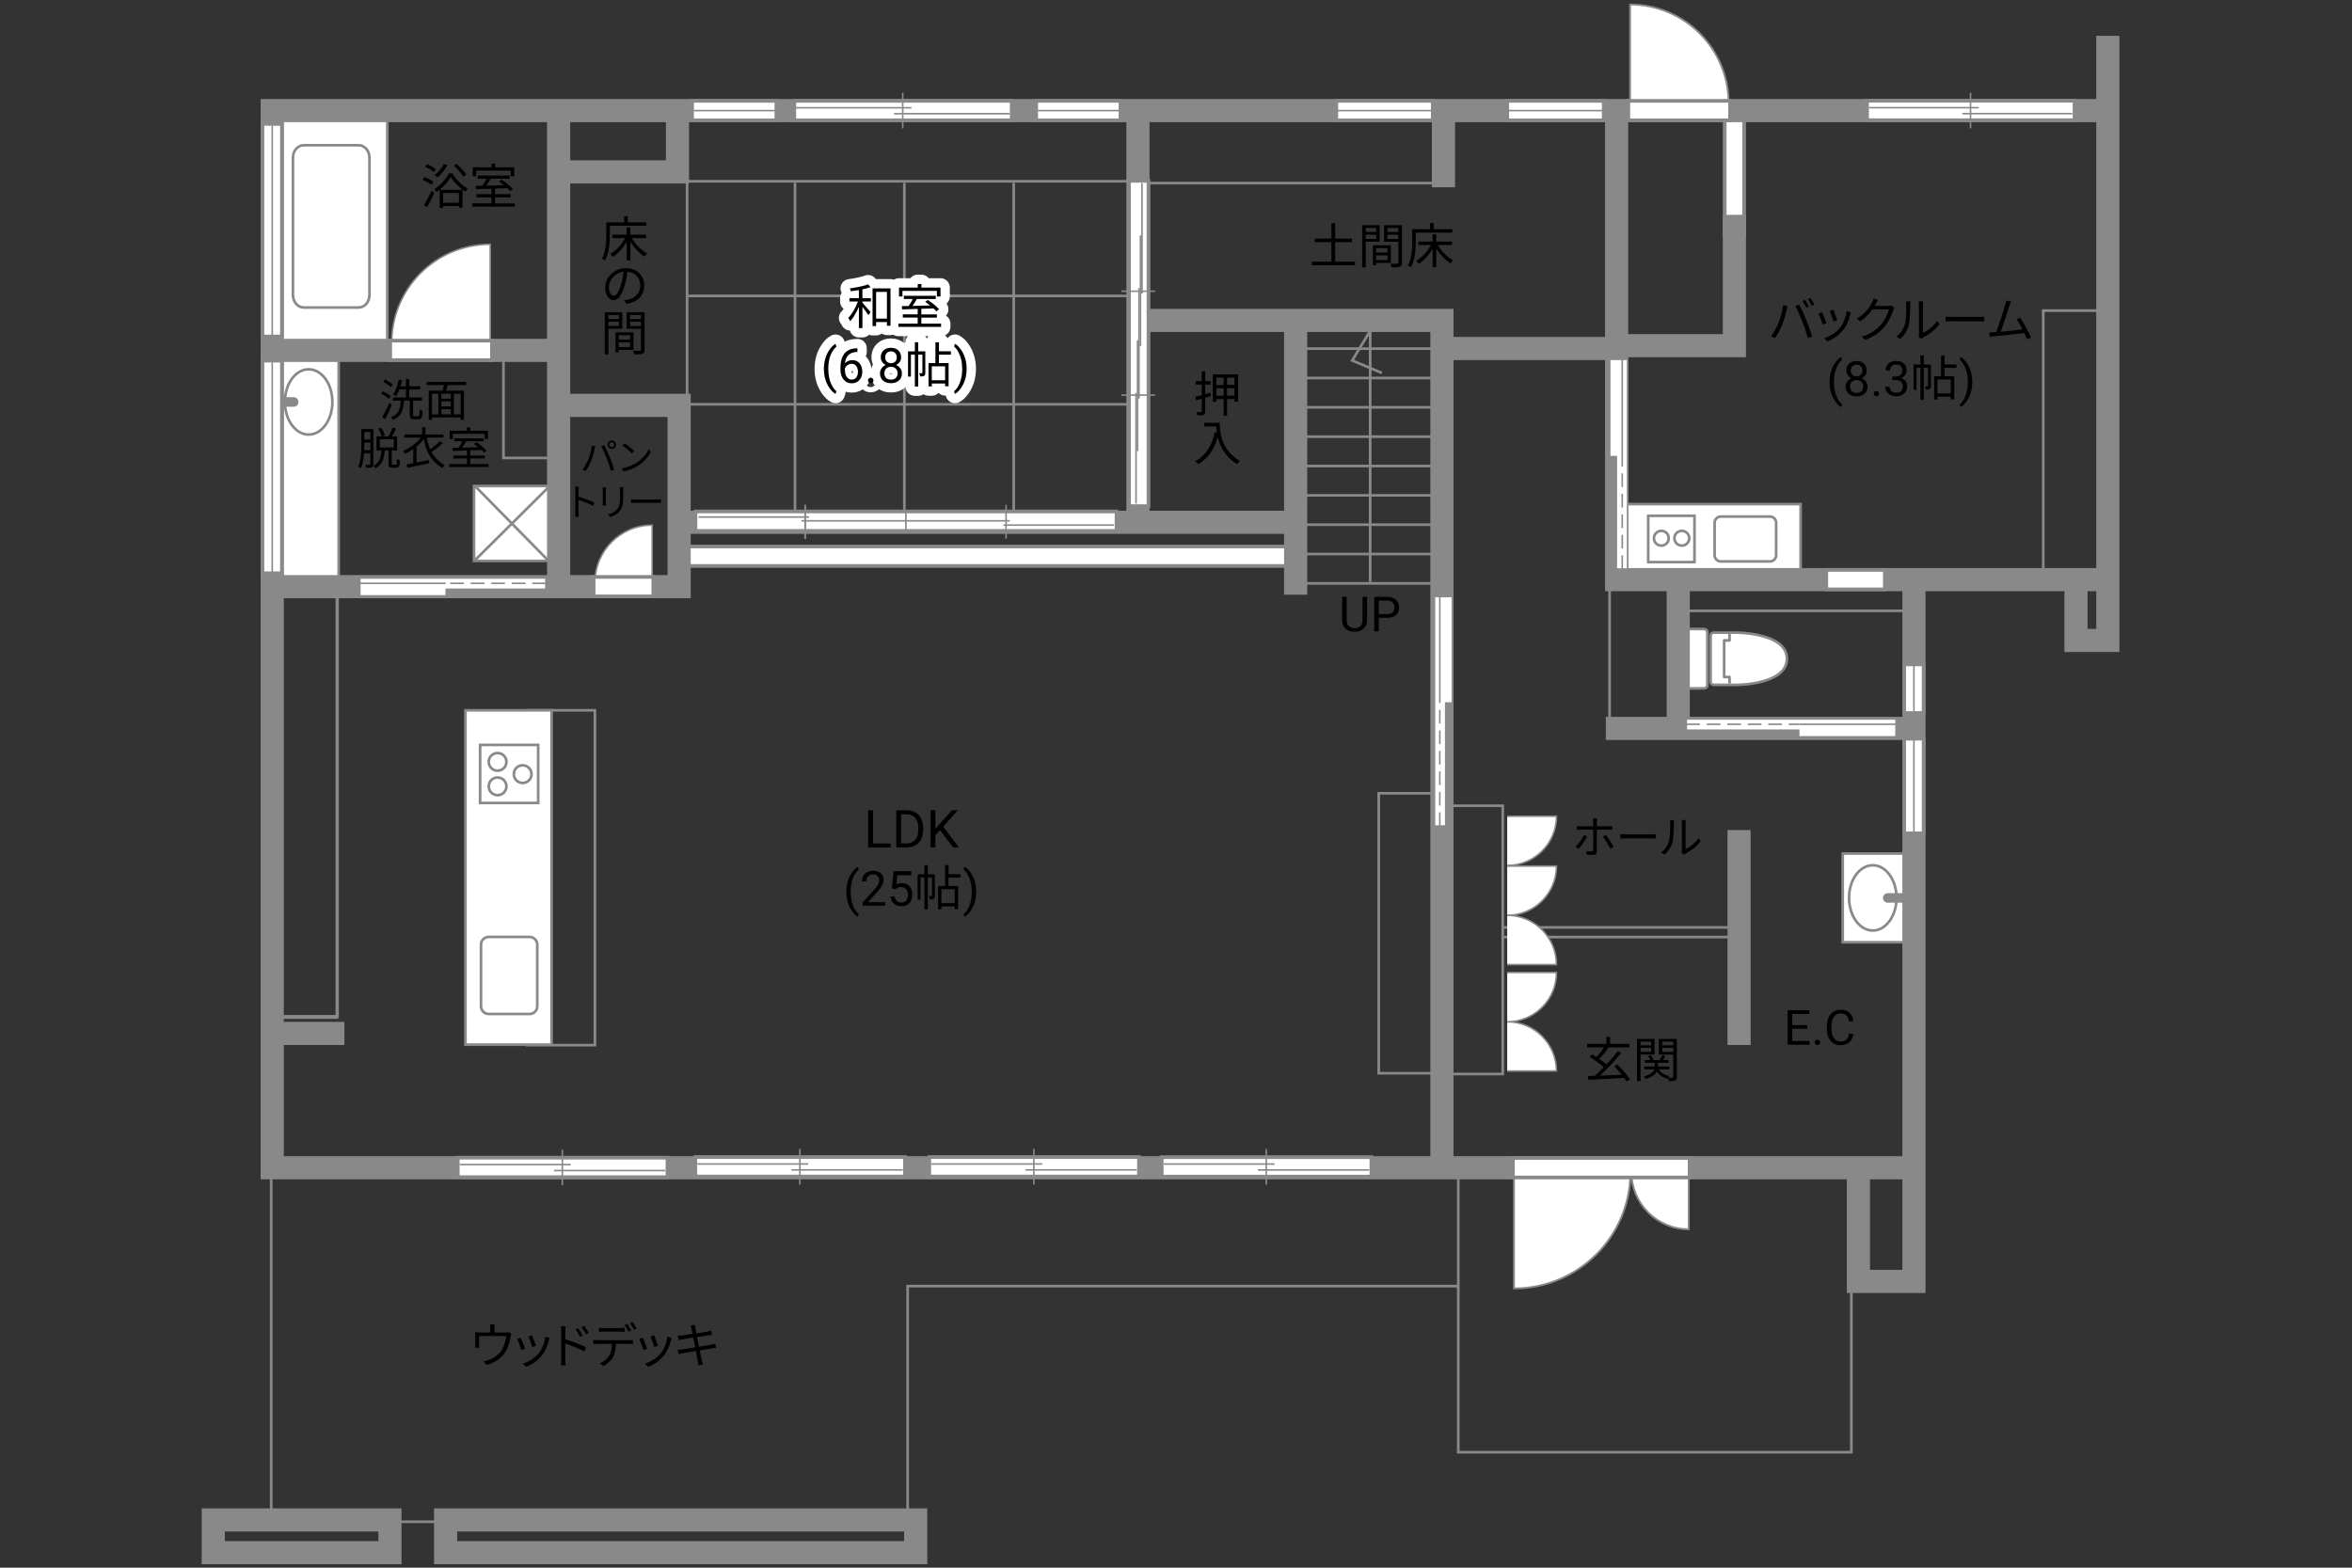 <?xml version="1.0" encoding="UTF-8"?><svg id="adrama-K" xmlns="http://www.w3.org/2000/svg" viewBox="0 0 630 420"><rect x="0" y="0" width="630" height="420" fill="#333333" stroke="none"/><defs><style>.cls-1,.cls-2,.cls-3,.cls-4,.cls-5,.cls-6,.cls-7,.cls-8,.cls-9,.cls-10,.cls-11{fill:none;}.cls-2,.cls-3,.cls-12,.cls-13,.cls-6,.cls-8,.cls-14,.cls-9,.cls-10,.cls-11{stroke:#898989;}.cls-2,.cls-4{stroke-linejoin:round;}.cls-2,.cls-5,.cls-7,.cls-8,.cls-9{stroke-linecap:square;}.cls-2,.cls-9,.cls-10{stroke-width:.71px;}.cls-15,.cls-12,.cls-14{fill:#fff;}.cls-16,.cls-13{fill:#898989;}.cls-3,.cls-12,.cls-13,.cls-6{stroke-width:.42px;}.cls-4{stroke-linecap:round;stroke-width:5px;}.cls-4,.cls-5,.cls-7{stroke:#fff;}.cls-5{stroke-width:4.23px;}.cls-6{stroke-dasharray:0 0 3.66 1.83;}.cls-7{stroke-width:4.2px;}.cls-8{stroke-width:6.2px;}.cls-14{stroke-width:.5px;}.cls-11{stroke-width:.71px;}</style></defs><line class="cls-8" x1="345.8" y1="149.02" x2="184.42" y2="149.02"/><line class="cls-5" x1="345.8" y1="149.02" x2="184.42" y2="149.02"/><line class="cls-8" x1="464.57" y1="60.65" x2="464.57" y2="32.45"/><line class="cls-7" x1="464.57" y1="60.65" x2="464.57" y2="32.45"/><rect class="cls-11" x="449.57" y="155.5" width="62.05" height="8.15"/><rect class="cls-11" x="141.17" y="190.3" width="18.18" height="89.71"/><rect class="cls-11" x="547.3" y="83.21" width="17.55" height="70.82"/><rect class="cls-11" x="71.02" y="156.46" width="19.22" height="116.15"/><polyline class="cls-11" points="72.65 314.48 72.65 407.7 123.62 407.7"/><rect class="cls-11" x="390.61" y="311.34" width="105.29" height="77.72"/><rect class="cls-11" x="386.85" y="215.87" width="15.67" height="71.87"/><polyline class="cls-11" points="402.81 248.46 465.69 248.46 465.69 251.05 402.81 251.05"/><rect class="cls-11" x="369.3" y="212.53" width="16.09" height="75"/><rect class="cls-11" x="431.14" y="156.54" width="17.55" height="37.81"/><polyline class="cls-11" points="367.01 155.91 367.01 88.64 362.2 96.58 370.14 99.92"/><line class="cls-11" x1="384.76" y1="156.29" x2="347.79" y2="156.29"/><line class="cls-11" x1="384.76" y1="148.43" x2="347.79" y2="148.43"/><line class="cls-11" x1="384.76" y1="140.57" x2="347.79" y2="140.57"/><line class="cls-11" x1="384.76" y1="124.85" x2="347.79" y2="124.85"/><line class="cls-11" x1="384.76" y1="132.71" x2="347.79" y2="132.71"/><line class="cls-11" x1="384.76" y1="116.99" x2="347.79" y2="116.99"/><line class="cls-11" x1="384.76" y1="109.12" x2="347.79" y2="109.12"/><line class="cls-11" x1="384.76" y1="101.27" x2="347.79" y2="101.27"/><line class="cls-11" x1="384.76" y1="93.4" x2="347.79" y2="93.4"/><rect class="cls-11" x="73.27" y="157.38" width="17.13" height="114.9"/><rect class="cls-11" x="134.86" y="94.28" width="13.37" height="28.41"/><rect class="cls-11" x="305.38" y="29" width="81.48" height="20.06"/><line class="cls-11" x1="212.95" y1="138.82" x2="212.95" y2="48.99"/><line class="cls-11" x1="242.24" y1="138.82" x2="242.24" y2="48.99"/><line class="cls-11" x1="271.53" y1="138.82" x2="271.53" y2="48.99"/><line class="cls-11" x1="303.29" y1="48.57" x2="183.58" y2="48.57"/><line class="cls-11" x1="304.04" y1="79.28" x2="184.33" y2="79.28"/><line class="cls-11" x1="304.04" y1="108.32" x2="184.33" y2="108.32"/><line class="cls-11" x1="184.04" y1="44.77" x2="184.04" y2="118.52"/><path class="cls-4" d="m231.02,79.88h2.26v.9h-2.26v.34c.49.52,1.85,2.11,2.17,2.51l-.59.79c-.3-.49-1.03-1.47-1.59-2.2v5.68h-.95v-5.72c-.64,1.51-1.48,2.98-2.31,3.87-.12-.26-.36-.65-.55-.88.99-.99,2.03-2.77,2.61-4.39h-2.29v-.9h2.54v-2.16c-.73.12-1.46.22-2.15.31-.05-.23-.16-.55-.27-.77,1.72-.23,3.74-.62,4.89-1.08l.65.75c-.6.22-1.37.43-2.17.6v2.34Zm7.51-2.61v10h-.96v-.98h-2.9v1.07h-.95v-10.09h4.81Zm-.96,8.09v-7.16h-2.9v7.16h2.9Z"/><path class="cls-4" d="m252.08,86.7v.87h-11.44v-.87h5.17v-1.62h-3.99v-.86h3.99v-1.46c-1.57.05-3.03.09-4.17.13l-.05-.88c.53-.01,1.14-.01,1.81-.03.38-.56.79-1.27,1.1-1.88h-2.39v-.86h8.54v.86h-5.04c-.36.61-.79,1.29-1.2,1.86,1.46-.04,3.09-.08,4.72-.13-.43-.35-.88-.69-1.3-.98l.69-.48c1.09.69,2.41,1.74,3.02,2.5l-.73.55c-.19-.23-.45-.51-.77-.79-1.08.04-2.18.08-3.25.1v1.5h4.16v.86h-4.16v1.62h5.29Zm-10.36-7.27h-.92v-2.39h5.02v-.96h.98v.96h5.12v2.39h-.96v-1.5h-9.23v1.5Z"/><path class="cls-4" d="m220.69,98.79c0-.96.13-1.87.38-2.75.26-.88.64-1.68,1.15-2.4s1.03-1.23,1.58-1.52l.24.77c-.62.47-1.12,1.2-1.52,2.17-.4.97-.61,2.06-.65,3.27v.54c0,1.63.29,3.05.89,4.25.36.72.79,1.28,1.28,1.69l-.24.72c-.56-.31-1.1-.84-1.61-1.57-1-1.44-1.5-3.16-1.5-5.16Z"/><path class="cls-4" d="m229.67,93.3v1h-.22c-.91.02-1.64.29-2.18.81s-.85,1.26-.94,2.22c.49-.56,1.15-.84,1.99-.84s1.45.28,1.93.85c.48.57.72,1.3.72,2.2,0,.95-.26,1.71-.78,2.29-.52.57-1.21.86-2.09.86s-1.6-.34-2.15-1.02c-.55-.68-.83-1.55-.83-2.62v-.45c0-1.7.36-3,1.09-3.9.73-.9,1.81-1.36,3.24-1.38h.21Zm-1.54,4.16c-.4,0-.77.12-1.11.36s-.57.54-.7.91v.43c0,.76.17,1.38.51,1.84s.77.7,1.28.7.94-.19,1.25-.58c.3-.39.45-.9.45-1.53s-.15-1.15-.46-1.54c-.31-.39-.71-.59-1.22-.59Z"/><path class="cls-4" d="m232.5,101.93c0-.2.06-.37.18-.51.12-.14.3-.2.54-.2s.42.07.55.2c.12.14.19.3.19.51s-.06.36-.19.49c-.12.13-.31.2-.55.2s-.42-.07-.54-.2c-.12-.13-.18-.29-.18-.49Z"/><path class="cls-4" d="m241.38,95.71c0,.46-.12.87-.37,1.23-.24.36-.57.64-.99.84.48.21.86.51,1.15.91.28.4.42.85.42,1.35,0,.8-.27,1.44-.81,1.91-.54.47-1.25.71-2.13.71s-1.6-.24-2.14-.71c-.54-.48-.8-1.11-.8-1.91,0-.5.14-.95.41-1.35.27-.4.65-.71,1.13-.91-.41-.2-.73-.48-.97-.84s-.36-.77-.36-1.23c0-.78.25-1.4.75-1.85s1.16-.69,1.97-.69,1.47.23,1.97.69c.5.46.75,1.07.75,1.85Zm-.96,4.31c0-.52-.16-.94-.49-1.26-.33-.33-.76-.49-1.29-.49s-.95.16-1.27.48c-.32.32-.48.74-.48,1.27s.16.94.47,1.24c.31.3.74.45,1.3.45s.98-.15,1.29-.45c.31-.3.47-.71.47-1.23Zm-1.76-5.88c-.46,0-.83.14-1.12.43s-.43.67-.43,1.16.14.85.42,1.14c.28.29.66.44,1.13.44s.85-.15,1.13-.44c.28-.29.42-.67.42-1.14s-.15-.85-.44-1.15-.66-.44-1.11-.44Z"/><path class="cls-4" d="m247.85,99.87c0,.39-.05.65-.3.81s-.58.18-1.08.18c-.03-.25-.13-.62-.25-.87.35.01.61.01.72,0,.1,0,.13-.03.13-.13v-4.86h-1.12v8.55h-.9v-8.55h-1.05v5.9h-.78v-6.77h1.83v-2.44h.9v2.44h1.9v5.75Zm3.65-4.85v2.25h2.59v6.21h-.94v-.73h-3.56v.77h-.88v-6.25h1.85v-5.58h.95v2.42h3.19v.91h-3.19Zm1.65,3.13h-3.56v3.72h3.56v-3.72Z"/><path class="cls-4" d="m258.91,98.86c0,.94-.12,1.85-.37,2.71-.25.87-.63,1.66-1.14,2.4-.51.73-1.04,1.25-1.6,1.56l-.25-.72c.65-.5,1.18-1.27,1.57-2.33.4-1.05.6-2.22.61-3.5v-.2c0-.89-.09-1.71-.28-2.48-.19-.76-.45-1.45-.78-2.05-.33-.6-.71-1.08-1.12-1.42l.25-.72c.56.31,1.09.83,1.6,1.55.51.72.88,1.52,1.14,2.39.25.87.38,1.8.38,2.8Z"/><path d="m231.02,79.88h2.26v.9h-2.26v.34c.49.52,1.85,2.11,2.17,2.51l-.59.79c-.3-.49-1.03-1.47-1.59-2.2v5.68h-.95v-5.72c-.64,1.51-1.48,2.98-2.31,3.87-.12-.26-.36-.65-.55-.88.99-.99,2.03-2.77,2.61-4.39h-2.29v-.9h2.54v-2.16c-.73.12-1.46.22-2.15.31-.05-.23-.16-.55-.27-.77,1.72-.23,3.74-.62,4.89-1.08l.65.75c-.6.22-1.37.43-2.17.6v2.34Zm7.51-2.61v10h-.96v-.98h-2.9v1.07h-.95v-10.09h4.81Zm-.96,8.09v-7.16h-2.9v7.16h2.9Z"/><path d="m252.08,86.7v.87h-11.44v-.87h5.17v-1.62h-3.99v-.86h3.99v-1.46c-1.57.05-3.03.09-4.17.13l-.05-.88c.53-.01,1.14-.01,1.81-.03.38-.56.79-1.27,1.1-1.88h-2.39v-.86h8.54v.86h-5.04c-.36.61-.79,1.29-1.2,1.86,1.46-.04,3.09-.08,4.72-.13-.43-.35-.88-.69-1.3-.98l.69-.48c1.09.69,2.41,1.74,3.02,2.5l-.73.55c-.19-.23-.45-.51-.77-.79-1.08.04-2.18.08-3.25.1v1.5h4.16v.86h-4.16v1.62h5.29Zm-10.36-7.27h-.92v-2.39h5.02v-.96h.98v.96h5.12v2.39h-.96v-1.5h-9.23v1.5Z"/><path d="m220.69,98.79c0-.96.13-1.87.38-2.75.26-.88.64-1.68,1.15-2.4s1.03-1.23,1.58-1.52l.24.77c-.62.47-1.12,1.2-1.52,2.17-.4.97-.61,2.06-.65,3.27v.54c0,1.63.29,3.05.89,4.25.36.72.79,1.28,1.28,1.69l-.24.72c-.56-.31-1.1-.84-1.61-1.57-1-1.44-1.5-3.16-1.5-5.16Z"/><path d="m229.67,93.3v1h-.22c-.91.02-1.64.29-2.18.81s-.85,1.26-.94,2.22c.49-.56,1.15-.84,1.99-.84s1.45.28,1.93.85c.48.57.72,1.3.72,2.2,0,.95-.26,1.71-.78,2.29-.52.57-1.21.86-2.09.86s-1.6-.34-2.15-1.02c-.55-.68-.83-1.55-.83-2.62v-.45c0-1.7.36-3,1.09-3.9.73-.9,1.81-1.36,3.24-1.38h.21Zm-1.54,4.16c-.4,0-.77.12-1.11.36s-.57.54-.7.91v.43c0,.76.17,1.38.51,1.84s.77.7,1.28.7.94-.19,1.25-.58c.3-.39.45-.9.45-1.53s-.15-1.15-.46-1.54c-.31-.39-.71-.59-1.22-.59Z"/><path d="m232.5,101.93c0-.2.06-.37.18-.51.12-.14.3-.2.54-.2s.42.07.55.2c.12.14.19.3.19.51s-.06.36-.19.49c-.12.13-.31.2-.55.2s-.42-.07-.54-.2c-.12-.13-.18-.29-.18-.49Z"/><path d="m241.38,95.71c0,.46-.12.87-.37,1.23-.24.36-.57.64-.99.84.48.21.86.51,1.15.91.28.4.42.85.42,1.35,0,.8-.27,1.44-.81,1.91-.54.47-1.25.71-2.13.71s-1.6-.24-2.14-.71c-.54-.48-.8-1.11-.8-1.91,0-.5.14-.95.41-1.35.27-.4.65-.71,1.13-.91-.41-.2-.73-.48-.97-.84s-.36-.77-.36-1.23c0-.78.25-1.4.75-1.85s1.16-.69,1.97-.69,1.47.23,1.97.69c.5.46.75,1.07.75,1.85Zm-.96,4.31c0-.52-.16-.94-.49-1.26-.33-.33-.76-.49-1.29-.49s-.95.16-1.27.48c-.32.32-.48.74-.48,1.27s.16.94.47,1.24c.31.3.74.45,1.3.45s.98-.15,1.29-.45c.31-.3.47-.71.47-1.23Zm-1.76-5.88c-.46,0-.83.14-1.12.43s-.43.67-.43,1.16.14.85.42,1.14c.28.29.66.44,1.13.44s.85-.15,1.13-.44c.28-.29.42-.67.42-1.14s-.15-.85-.44-1.15-.66-.44-1.11-.44Z"/><path d="m247.85,99.87c0,.39-.05.65-.3.81s-.58.18-1.08.18c-.03-.25-.13-.62-.25-.87.35.01.61.01.72,0,.1,0,.13-.03.13-.13v-4.86h-1.12v8.55h-.9v-8.55h-1.05v5.9h-.78v-6.77h1.83v-2.44h.9v2.44h1.9v5.75Zm3.65-4.85v2.25h2.59v6.21h-.94v-.73h-3.56v.77h-.88v-6.25h1.85v-5.58h.95v2.42h3.19v.91h-3.19Zm1.65,3.13h-3.56v3.72h3.56v-3.72Z"/><path d="m258.91,98.86c0,.94-.12,1.85-.37,2.71-.25.87-.63,1.66-1.14,2.4-.51.73-1.04,1.25-1.6,1.56l-.25-.72c.65-.5,1.18-1.27,1.57-2.33.4-1.05.6-2.22.61-3.5v-.2c0-.89-.09-1.71-.28-2.48-.19-.76-.45-1.45-.78-2.05-.33-.6-.71-1.08-1.12-1.42l.25-.72c.56.31,1.09.83,1.6,1.55.51.72.88,1.52,1.14,2.39.25.87.38,1.8.38,2.8Z"/><path d="m422.84,227.41l-.83-.56c.8-.73,1.82-2.16,2.29-3.13l.84.41c-.5,1.02-1.62,2.55-2.3,3.29Zm4.87-7.28v1.24h3.17c.29,0,.68-.02.98-.06v1c-.32-.02-.68-.04-.97-.04h-3.18v5.82c0,.62-.3.95-1.03.95-.5,0-1.21-.02-1.7-.08l-.08-.95c.53.1,1.07.13,1.38.13s.47-.13.47-.46v-5.41h-3.32c-.37,0-.71.01-1.03.05v-1.02c.34.05.64.07,1.02.07h3.33v-1.24c0-.25-.04-.67-.08-.85h1.13c-.02.17-.07.6-.07.85Zm4.52,6.73l-.89.49c-.47-.95-1.37-2.43-2-3.19l.82-.44c.65.77,1.59,2.28,2.07,3.14Z"/><path d="m435.7,223.54h6.57c.6,0,1.03-.04,1.29-.06v1.18c-.24-.01-.74-.06-1.28-.06h-6.58c-.66,0-1.3.02-1.67.06v-1.18c.36.02,1,.06,1.67.06Z"/><path d="m447.02,225.42c.35-1.09.36-3.49.36-4.82,0-.36-.04-.62-.08-.88h1.1c-.01.14-.06.5-.06.86,0,1.33-.05,3.9-.37,5.1-.36,1.28-1.13,2.46-2.13,3.3l-.9-.61c1.01-.72,1.73-1.79,2.09-2.95Zm3.49,2.34v-7.18c0-.46-.06-.8-.07-.89h1.1c-.01.08-.05.43-.05.89v6.92c1.1-.5,2.58-1.59,3.5-2.95l.56.82c-1.03,1.4-2.7,2.64-4.09,3.32-.19.11-.32.2-.41.28l-.64-.53c.05-.19.08-.43.08-.67Z"/><path d="m362.96,70.11v.95h-11.57v-.95h5.24v-5.24h-4.42v-.95h4.42v-4.12h1.01v4.12h4.49v.95h-4.49v5.24h5.32Z"/><path d="m365.83,64.74v6.89h-.96v-11.32h4.69v4.43h-3.73Zm0-3.68v1.08h2.81v-1.08h-2.81Zm2.81,2.94v-1.14h-2.81v1.14h2.81Zm-.04,6.42v.65h-.87v-5.36h4.82v4.71h-3.95Zm0-3.95v1.2h3.05v-1.2h-3.05Zm3.05,3.19v-1.26h-3.05v1.26h3.05Zm3.87.69c0,.61-.14.94-.57,1.11-.42.16-1.11.17-2.18.17-.04-.27-.2-.73-.34-.99.79.04,1.59.03,1.82.01.22,0,.3-.08.3-.31v-5.58h-3.83v-4.45h4.81v10.04Zm-3.89-9.28v1.08h2.91v-1.08h-2.91Zm2.91,2.95v-1.16h-2.91v1.16h2.91Z"/><path d="m379.22,62.34v2.43c0,1.98-.18,4.89-1.29,6.85-.17-.17-.58-.44-.82-.55,1.05-1.86,1.16-4.46,1.16-6.31v-3.35h4.77v-1.66h.99v1.66h4.97v.92h-9.78Zm5.89,3.29c.96,1.66,2.59,3.3,4.1,4.13-.23.2-.56.55-.72.82-1.34-.87-2.76-2.37-3.78-3.98v5.01h-.97v-4.97c-.96,1.66-2.34,3.15-3.71,4.02-.16-.25-.47-.6-.69-.78,1.52-.86,3.06-2.52,3.95-4.25h-3.39v-.92h3.83v-1.95h.97v1.95h4.24v.92h-3.83Z"/><path d="m484.07,275.61h-4.01v3.28h4.65v1h-5.87v-9.24h5.81v1h-4.59v2.98h4.01v1Z"/><path d="m486.08,279.27c0-.2.06-.37.18-.51.12-.14.3-.2.54-.2s.42.07.55.2c.12.13.19.3.19.51s-.06.36-.19.49-.31.2-.55.2-.42-.07-.54-.2c-.12-.13-.18-.29-.18-.49Z"/><path d="m496.46,276.95c-.11.98-.47,1.73-1.08,2.26s-1.42.8-2.42.8c-1.09,0-1.97-.39-2.62-1.17-.66-.78-.99-1.83-.99-3.14v-.89c0-.86.15-1.61.46-2.27.31-.65.74-1.15,1.3-1.5.56-.35,1.21-.52,1.96-.52.98,0,1.77.27,2.36.82.59.55.94,1.31,1.04,2.28h-1.22c-.11-.74-.34-1.27-.69-1.6s-.85-.5-1.48-.5c-.78,0-1.39.29-1.83.86-.44.58-.66,1.39-.66,2.46v.9c0,1,.21,1.8.63,2.4.42.59,1,.89,1.76.89.68,0,1.2-.15,1.56-.46.36-.31.6-.84.72-1.6h1.22Z"/><path d="m366.18,159.9v6.28c0,.87-.28,1.58-.82,2.14-.54.55-1.28.87-2.21.93h-.32c-1.01.01-1.82-.26-2.42-.81-.6-.55-.91-1.3-.91-2.25v-6.3h1.21v6.26c0,.67.18,1.19.55,1.56.37.37.89.56,1.57.56s1.22-.18,1.58-.55.55-.89.55-1.55v-6.27h1.23Z"/><path d="m369.32,165.52v3.62h-1.22v-9.24h3.41c1.01,0,1.8.26,2.38.77s.86,1.2.86,2.05c0,.9-.28,1.59-.84,2.07s-1.36.73-2.41.73h-2.18Zm0-1h2.19c.65,0,1.15-.15,1.5-.46.35-.31.52-.75.52-1.33,0-.55-.17-.99-.52-1.32s-.82-.5-1.43-.52h-2.26v3.63Z"/><path d="m163.35,60.51v2.43c0,1.98-.18,4.89-1.29,6.85-.17-.17-.58-.44-.82-.55,1.05-1.86,1.16-4.46,1.16-6.31v-3.35h4.77v-1.66h.99v1.66h4.97v.92h-9.78Zm5.89,3.29c.96,1.66,2.59,3.3,4.1,4.13-.23.19-.56.55-.71.82-1.34-.87-2.76-2.37-3.78-3.98v5h-.98v-4.97c-.96,1.66-2.34,3.15-3.71,4.02-.16-.25-.47-.6-.69-.78,1.52-.86,3.06-2.52,3.95-4.25h-3.39v-.92h3.83v-1.95h.98v1.95h4.24v.92h-3.84Z"/><path d="m167.76,81.39l-.58-.95c.39-.04.78-.1,1.08-.17,1.64-.36,3.25-1.59,3.25-3.78,0-1.91-1.25-3.51-3.43-3.71-.16,1.2-.39,2.48-.75,3.68-.77,2.63-1.78,3.98-2.95,3.98s-2.27-1.31-2.27-3.42c0-2.77,2.46-5.17,5.56-5.17s4.89,2.11,4.89,4.68-1.77,4.47-4.78,4.86Zm-3.37-2.15c.6,0,1.3-.85,1.94-2.99.33-1.07.56-2.28.7-3.45-2.44.31-3.94,2.41-3.94,4.12,0,1.6.74,2.31,1.3,2.31Z"/><path d="m162.96,88.07v6.89h-.96v-11.32h4.69v4.43h-3.73Zm0-3.68v1.08h2.81v-1.08h-2.81Zm2.81,2.94v-1.14h-2.81v1.14h2.81Zm-.04,6.42v.65h-.87v-5.36h4.82v4.71h-3.95Zm0-3.95v1.2h3.06v-1.2h-3.06Zm3.06,3.19v-1.26h-3.06v1.26h3.06Zm3.87.69c0,.61-.14.94-.57,1.1-.42.16-1.1.17-2.18.17-.04-.27-.19-.73-.34-.99.79.04,1.59.03,1.82.01.22,0,.3-.08.3-.31v-5.58h-3.84v-4.45h4.81v10.04Zm-3.89-9.28v1.08h2.91v-1.08h-2.91Zm2.91,2.95v-1.16h-2.91v1.16h2.91Z"/><path d="m435.7,289.75c-.17-.29-.38-.62-.64-.97-3.5.2-7.19.38-9.63.51l-.1-1.01c.56-.01,1.2-.04,1.88-.07.74-.65,1.57-1.44,2.39-2.29-.96-.87-2.52-1.98-3.77-2.74l.6-.69c.38.22.79.47,1.21.73.68-.75,1.44-1.77,1.98-2.61h-4.49v-.95h5.15v-1.88h.99v1.88h5.2v.95h-5.79l.16.07c-.73,1.03-1.66,2.21-2.47,3.04.73.49,1.43,1,1.94,1.46,1.12-1.2,2.18-2.46,2.99-3.56l.95.49c-1.62,2-3.83,4.36-5.71,6.07,1.79-.08,3.85-.17,5.86-.26-.62-.78-1.34-1.57-2-2.22l.83-.49c1.3,1.22,2.7,2.89,3.37,3.99l-.9.57Z"/><path d="m439.43,282.52v7.14h-.95v-11.32h4.71v4.19h-3.76Zm0-3.46v1h2.85v-1h-2.85Zm2.85,2.74v-1.08h-2.85v1.08h2.85Zm6.88,6.7c0,.52-.1.81-.46.98-.32.16-.88.17-1.7.17-.03-.23-.14-.61-.26-.86-.05.08-.1.16-.13.22-1.27-.34-2.22-1.01-2.82-1.95-.38.73-1.2,1.46-2.92,1.99-.12-.18-.38-.48-.57-.65,1.83-.51,2.55-1.25,2.81-1.92h-2.69v-.74h2.83v-1.01h-2.61v-.73h1.39c-.13-.34-.35-.75-.58-1.05l.75-.25c.31.4.61.94.7,1.3h1.69c.22-.4.49-.94.62-1.33l.87.29c-.22.35-.46.73-.66,1.04h1.53v.73h-2.85v1.01h3.07v.74h-2.86c.55.92,1.52,1.56,2.85,1.82-.12.1-.26.27-.38.43.55.03,1.05.03,1.21.01.17,0,.22-.07.22-.25v-5.95h-3.88v-4.2h4.82v10.17Zm-3.9-9.44v1h2.95v-1h-2.95Zm2.95,2.77v-1.11h-2.95v1.11h2.95Z"/><path d="m233.85,225.97h4.72v1.07h-6.04v-9.95h1.32v8.88Z"/><path d="m240.07,227.04v-9.95h2.81c.87,0,1.63.19,2.3.57s1.18.93,1.54,1.63c.36.71.55,1.52.55,2.43v.64c0,.94-.18,1.76-.54,2.47s-.88,1.25-1.55,1.63-1.46.57-2.35.58h-2.75Zm1.31-8.88v7.81h1.38c1.01,0,1.8-.31,2.36-.94.56-.63.84-1.53.84-2.69v-.58c0-1.13-.27-2.01-.8-2.64-.53-.63-1.28-.95-2.26-.96h-1.53Z"/><path d="m251.78,222.41l-1.22,1.26v3.36h-1.31v-9.95h1.31v4.92l4.42-4.92h1.59l-3.92,4.4,4.22,5.56h-1.57l-3.53-4.63Z"/><path d="m226.69,238.89c0-.96.13-1.87.38-2.75.26-.88.64-1.68,1.15-2.4.51-.72,1.03-1.23,1.58-1.52l.24.78c-.62.47-1.12,1.2-1.52,2.17-.4.97-.61,2.06-.65,3.27v.54c0,1.63.29,3.05.89,4.25.36.72.79,1.28,1.28,1.69l-.24.72c-.56-.31-1.1-.84-1.61-1.57-1-1.44-1.5-3.16-1.5-5.16Z"/><path d="m237.11,242.64h-6.06v-.84l3.2-3.55c.47-.54.8-.97.98-1.31.18-.34.27-.68.27-1.04,0-.48-.15-.88-.44-1.19-.29-.31-.68-.46-1.17-.46-.58,0-1.04.17-1.36.5-.32.33-.49.79-.49,1.39h-1.17c0-.85.27-1.54.82-2.06.55-.52,1.28-.79,2.2-.79.86,0,1.54.23,2.04.68.5.45.75,1.05.75,1.8,0,.91-.58,1.99-1.74,3.25l-2.48,2.68h4.64v.96Z"/><path d="m238.89,238.01l.47-4.61h4.74v1.09h-3.74l-.28,2.52c.45-.27.97-.4,1.54-.4.84,0,1.51.28,2.01.83s.74,1.31.74,2.26-.26,1.7-.77,2.25c-.51.55-1.23.82-2.16.82-.82,0-1.48-.23-2-.68-.52-.45-.81-1.08-.88-1.88h1.11c.07.53.26.93.56,1.2s.71.4,1.21.4c.55,0,.97-.19,1.29-.56.31-.37.47-.89.47-1.54,0-.62-.17-1.11-.5-1.49-.34-.38-.78-.56-1.34-.56-.51,0-.91.11-1.21.34l-.31.25-.94-.24Z"/><path d="m250.42,239.96c0,.39-.05.65-.3.81s-.58.18-1.08.18c-.03-.25-.13-.62-.25-.87.35.01.61.01.72,0,.1,0,.13-.03.13-.13v-4.86h-1.12v8.55h-.9v-8.55h-1.05v5.9h-.78v-6.77h1.83v-2.44h.9v2.44h1.9v5.75Zm3.65-4.85v2.25h2.59v6.21h-.94v-.73h-3.56v.77h-.88v-6.25h1.85v-5.58h.95v2.42h3.19v.91h-3.19Zm1.65,3.13h-3.56v3.72h3.56v-3.72Z"/><path d="m261.48,238.95c0,.94-.12,1.85-.37,2.71-.25.87-.63,1.66-1.14,2.4-.51.73-1.04,1.25-1.6,1.56l-.25-.72c.65-.5,1.18-1.27,1.57-2.33.4-1.05.6-2.22.61-3.5v-.2c0-.89-.09-1.72-.28-2.48s-.45-1.45-.78-2.05c-.33-.6-.71-1.08-1.12-1.42l.25-.72c.56.31,1.09.83,1.6,1.55.51.72.88,1.52,1.14,2.39.25.87.38,1.8.38,2.8Z"/><path d="m324.33,106.1c-.51.16-1.01.31-1.51.46v3.64c0,.52-.12.77-.44.92-.33.16-.82.18-1.64.18-.04-.25-.17-.64-.29-.87.55.01,1.05,0,1.2,0,.18-.01.25-.06.25-.23v-3.37l-1.48.44-.27-.94c.49-.12,1.09-.29,1.75-.47v-2.85h-1.6v-.91h1.6v-2.6h.92v2.6h1.42v.91h-1.42v2.6c.45-.13.92-.26,1.38-.4l.13.88Zm7.31-5.81v7.31h-.96v-.69h-1.99v4.46h-.92v-4.46h-1.96v.73h-.94v-7.35h6.77Zm-5.84.9v1.94h1.96v-1.94h-1.96Zm1.96,4.82v-1.99h-1.96v1.99h1.96Zm2.91-4.82h-1.99v1.94h1.99v-1.94Zm0,4.82v-1.99h-1.99v1.99h1.99Z"/><path d="m326.72,113.29c0,2.3.3,7.2,5.4,10.23-.22.16-.61.57-.78.81-3.2-1.94-4.58-4.78-5.16-7.24-.96,3.37-2.6,5.73-5.19,7.25-.18-.19-.61-.6-.87-.77,2.87-1.5,4.47-4.11,5.27-7.75l.57.09c-.09-.6-.14-1.17-.17-1.66h-3.2v-.96h4.13Z"/><rect class="cls-1" x="493.34" y="228.42" width="17.74" height="24.27"/><rect class="cls-15" x="493.59" y="228.68" width="16.72" height="23.76"/><path class="cls-10" d="m510.31,252.44h-16.72v-23.76h16.72v23.76Z"/><path class="cls-10" d="m501.64,249.3c-3.51,0-6.36-3.9-6.36-8.75s2.85-8.74,6.36-8.74,6.36,3.91,6.36,8.74-2.85,8.75-6.36,8.75Z"/><path class="cls-16" d="m510.12,239.28h-4.47c-.71,0-1.28.57-1.28,1.28s.57,1.28,1.28,1.28h4.47v-2.55Z"/><rect class="cls-1" x="73.24" y="95.55" width="17.74" height="61.04"/><rect class="cls-15" x="74" y="95.81" width="16.72" height="60.53"/><path class="cls-10" d="m74,95.81h16.72v60.53h-16.72v-60.53Z"/><path class="cls-10" d="m82.67,116.43c3.51,0,6.36-3.9,6.36-8.75s-2.85-8.74-6.36-8.74-6.36,3.91-6.36,8.74,2.85,8.75,6.36,8.75Z"/><path class="cls-16" d="m74.19,106.41h4.47c.71,0,1.28.57,1.28,1.28s-.57,1.28-1.28,1.28h-4.47v-2.55Z"/><rect class="cls-15" x="73.28" y="30.76" width="30.47" height="60.99"/><rect class="cls-9" x="73.28" y="30.76" width="30.47" height="60.99"/><path class="cls-9" d="m96.08,38.91c1.59,0,2.88,1.49,2.88,3.32v36.83c0,1.83-1.29,3.32-2.88,3.32h-14.72c-1.59,0-2.89-1.49-2.89-3.32v-36.83c0-1.83,1.29-3.32,2.89-3.32h14.72Z"/><rect class="cls-15" x="126.97" y="130.21" width="20.06" height="20.06"/><rect class="cls-9" x="126.97" y="130.21" width="20.06" height="20.06"/><line class="cls-9" x1="146.66" y1="130.79" x2="127.32" y2="149.99"/><line class="cls-9" x1="146.66" y1="149.98" x2="127.46" y2="130.44"/><path class="cls-15" d="m450.79,168.52h5.68c.48,0,.86.39.86.86v14.18c0,.48-.39.86-.86.86h-5.69c-.48,0-.86-.39-.86-.86v-14.18c0-.48.39-.86.86-.86Z"/><path class="cls-15" d="m478.64,176.48c0-6.99-13.48-6.99-13.48-6.99h-6.1c-.48,0-.86.35-.86.79v12.41c0,.43.39.79.86.79h6.1s13.48,0,13.48-6.99Z"/><path class="cls-9" d="m450.79,168.52h5.68c.48,0,.86.39.86.86v14.18c0,.48-.39.86-.86.86h-5.69c-.48,0-.86-.39-.86-.86v-14.18c0-.48.39-.86.86-.86Z"/><path class="cls-9" d="m478.64,176.48c0-6.99-13.48-6.99-13.48-6.99h-6.1c-.48,0-.86.35-.86.79v12.41c0,.43.39.79.86.79h6.1s13.48,0,13.48-6.99Z"/><polyline class="cls-2" points="463.27 170.18 463.27 171.57 461.82 171.57 461.82 181.38 463.27 181.38 463.27 182.77"/><rect class="cls-15" x="434.09" y="135.06" width="48.22" height="18.41"/><rect class="cls-9" x="434.09" y="135.06" width="48.22" height="18.41"/><path class="cls-9" d="m460.92,138.39h13.18c.91,0,1.65.74,1.65,1.65v8.72c0,.91-.74,1.65-1.65,1.65h-13.18c-.91,0-1.65-.74-1.65-1.65v-8.72c0-.91.74-1.65,1.65-1.65Z"/><rect class="cls-9" x="441.48" y="138.19" width="12.4" height="12.4"/><circle class="cls-9" cx="445" cy="144.2" r="1.98"/><path class="cls-9" d="m450.49,146.18c-1.1,0-1.99-.89-1.99-1.98s.89-1.98,1.99-1.98,1.99.89,1.99,1.98-.89,1.98-1.99,1.98Z"/><rect class="cls-15" x="124.67" y="190.3" width="23.08" height="89.58"/><rect class="cls-9" x="124.67" y="190.3" width="23.08" height="89.58"/><path class="cls-9" d="m130.91,251.01h10.93c1.14,0,2.07.93,2.07,2.07v16.51c0,1.14-.93,2.07-2.07,2.07h-10.93c-1.14,0-2.07-.93-2.07-2.07v-16.51c0-1.14.93-2.07,2.07-2.07Z"/><rect class="cls-9" x="128.6" y="199.57" width="15.55" height="15.55"/><path class="cls-9" d="m135.65,210.67c0-1.31-1.06-2.37-2.37-2.37s-2.37,1.06-2.37,2.37,1.06,2.37,2.37,2.37,2.37-1.06,2.37-2.37Z"/><path class="cls-9" d="m135.65,204.11c0-1.31-1.06-2.37-2.37-2.37s-2.37,1.06-2.37,2.37,1.06,2.37,2.37,2.37,2.37-1.06,2.37-2.37Z"/><path class="cls-9" d="m142.37,207.4c0-1.31-1.06-2.37-2.37-2.37s-2.37,1.06-2.37,2.37,1.06,2.37,2.37,2.37,2.37-1.06,2.37-2.37Z"/><polyline class="cls-8" points="497.79 314.48 497.79 343.31 512.66 343.31 512.66 156.96"/><polyline class="cls-8" points="556.07 156.54 556.07 171.58 564.6 171.58 564.6 12.7"/><polyline class="cls-8" points="562.34 29.63 72.92 29.63 72.92 312.85 511.13 312.85"/><rect class="cls-8" x="57.13" y="407.21" width="47.32" height="8.77"/><rect class="cls-8" x="119.36" y="407.21" width="125.91" height="8.77"/><polyline class="cls-8" points="386.23 311.97 386.23 85.84 307.67 85.84"/><line class="cls-8" x1="304.81" y1="30.88" x2="304.81" y2="138.68"/><line class="cls-8" x1="347.05" y1="86.97" x2="347.05" y2="156.23"/><line class="cls-8" x1="345.17" y1="139.93" x2="183.79" y2="139.93"/><polyline class="cls-8" points="74.42 157.17 181.91 157.17 181.91 108.6 152.77 108.6"/><line class="cls-8" x1="149.63" y1="155.29" x2="149.63" y2="32.13"/><polyline class="cls-8" points="181.47 31.51 181.47 46.05 150.89 46.05"/><line class="cls-8" x1="147.75" y1="93.87" x2="75.36" y2="93.87"/><line class="cls-8" x1="386.64" y1="32.45" x2="386.64" y2="47.07"/><polyline class="cls-8" points="433.02 31.19 433.02 155.29 562.97 155.29"/><line class="cls-8" x1="510.95" y1="195.15" x2="433.23" y2="195.15"/><line class="cls-8" x1="449.53" y1="193.83" x2="449.53" y2="157.79"/><line class="cls-8" x1="465.82" y1="225.48" x2="465.82" y2="276.87"/><line class="cls-8" x1="74.53" y1="276.87" x2="89.15" y2="276.87"/><line class="cls-8" x1="388.11" y1="93.37" x2="431.04" y2="93.37"/><polyline class="cls-8" points="433.54 92.61 464.57 92.61 464.57 60.65"/><polyline class="cls-11" points="243.12 405.36 243.12 344.56 390.57 344.56"/><path d="m477.63,81.74l1.16.25c-.08.29-.18.66-.23.94-.18.82-.64,2.74-1.18,4.07-.48,1.2-1.18,2.54-1.91,3.58l-1.11-.47c.82-1.08,1.55-2.44,2-3.54.56-1.34,1.11-3.32,1.27-4.82Zm3.24.22l1.05-.35c.52.94,1.35,2.73,1.9,4.11.53,1.29,1.22,3.28,1.56,4.45l-1.16.38c-.33-1.33-.92-3.08-1.47-4.47-.52-1.34-1.31-3.15-1.88-4.11Zm3.67.17l-.7.31c-.26-.53-.7-1.31-1.05-1.81l.69-.29c.33.46.81,1.25,1.07,1.78Zm1.46-.53l-.7.31c-.29-.57-.7-1.3-1.08-1.79l.69-.29c.35.47.85,1.29,1.09,1.77Z"/><path d="m489.23,86.58l-.99.36c-.2-.68-.9-2.47-1.16-2.93l.96-.38c.26.56.94,2.26,1.18,2.94Zm6.34-2.21c-.35,1.43-.91,2.82-1.85,3.99-1.2,1.53-2.78,2.54-4.24,3.09l-.86-.87c1.51-.44,3.16-1.43,4.22-2.77.92-1.13,1.6-2.78,1.79-4.45l1.12.35c-.09.27-.14.48-.2.65Zm-3.48,1.43l-.96.34c-.14-.58-.74-2.24-1.01-2.82l.95-.33c.22.52.86,2.24,1.03,2.81Z"/><path d="m502.48,81.4c-.09.18-.2.36-.31.55h3.52c.35,0,.64-.04.85-.13l.87.53c-.1.18-.23.48-.3.69-.35,1.31-1.16,3.07-2.31,4.47-1.18,1.44-2.73,2.64-5.17,3.54l-.94-.85c2.38-.7,4-1.89,5.19-3.26,1.01-1.2,1.81-2.87,2.08-4.06h-4.39c-.79,1.09-1.88,2.25-3.3,3.2l-.9-.68c2.24-1.34,3.52-3.22,4.08-4.39.13-.22.33-.69.4-1.03l1.21.39c-.22.34-.46.78-.57,1.03Z"/><path d="m510.22,86.94c.38-1.18.39-3.78.39-5.23,0-.39-.04-.68-.09-.95h1.2c-.01.16-.07.55-.07.94,0,1.44-.05,4.23-.4,5.53-.39,1.39-1.22,2.67-2.31,3.58l-.97-.66c1.09-.78,1.87-1.94,2.26-3.2Zm3.78,2.54v-7.79c0-.49-.07-.87-.08-.96h1.2c-.01.09-.05.47-.05.96v7.5c1.2-.55,2.79-1.73,3.8-3.2l.61.88c-1.12,1.52-2.93,2.86-4.43,3.6-.21.12-.35.22-.44.3l-.69-.57c.05-.21.09-.47.09-.73Z"/><path d="m522.94,84.91h7.12c.65,0,1.12-.04,1.4-.06v1.27c-.26-.01-.81-.06-1.39-.06h-7.14c-.71,0-1.4.03-1.81.06v-1.27c.39.03,1.08.06,1.81.06Z"/><path d="m538.21,81.99c-.38,1.22-1.66,5.21-2.31,6.9,1.91-.18,4.41-.46,5.84-.65-.52-1.03-1.1-2.04-1.59-2.67l.97-.44c.92,1.34,2.34,3.95,2.89,5.29l-1.09.49c-.17-.47-.42-1.07-.72-1.7-2,.26-6.36.74-8.1.9-.33.03-.7.09-1.08.14l-.2-1.21c.39.01.83,0,1.21-.01.2-.01.42-.03.65-.04.73-1.79,2.05-5.95,2.42-7.23.16-.6.21-.91.25-1.25l1.3.26c-.13.32-.27.66-.44,1.21Z"/><path d="m490.06,102.33c0-.96.13-1.87.38-2.75s.64-1.68,1.15-2.4,1.03-1.23,1.58-1.52l.24.77c-.62.47-1.12,1.2-1.52,2.17s-.61,2.06-.65,3.27v.54c0,1.63.29,3.05.89,4.25.36.72.79,1.28,1.28,1.69l-.24.72c-.56-.31-1.1-.84-1.61-1.57-1-1.44-1.5-3.16-1.5-5.16Z"/><path d="m500.03,99.25c0,.46-.12.87-.37,1.23s-.57.64-.99.84c.48.21.86.51,1.15.91s.42.85.42,1.35c0,.8-.27,1.44-.81,1.91-.54.47-1.25.71-2.13.71s-1.6-.24-2.14-.71c-.54-.48-.8-1.11-.8-1.91,0-.5.14-.95.41-1.35.27-.4.65-.71,1.13-.91-.41-.2-.73-.48-.97-.84s-.36-.77-.36-1.23c0-.78.25-1.4.75-1.85s1.16-.69,1.97-.69,1.47.23,1.97.69c.5.46.75,1.07.75,1.85Zm-.96,4.31c0-.52-.16-.94-.49-1.26s-.76-.49-1.29-.49-.95.16-1.27.48-.48.74-.48,1.27.16.94.47,1.24c.31.3.74.45,1.3.45s.98-.15,1.29-.45c.31-.3.47-.71.47-1.23Zm-1.76-5.88c-.46,0-.83.14-1.12.43s-.43.67-.43,1.16.14.85.42,1.14c.28.29.66.44,1.13.44s.84-.15,1.13-.44c.28-.29.42-.67.42-1.14s-.15-.85-.44-1.15-.66-.44-1.11-.44Z"/><path d="m501.88,105.46c0-.2.06-.37.18-.51.12-.14.3-.2.54-.2s.42.07.55.2.19.3.19.51-.06.36-.19.49-.31.2-.55.2-.42-.07-.54-.2c-.12-.13-.18-.29-.18-.49Z"/><path d="m506.86,100.88h.88c.55,0,.99-.15,1.31-.44.32-.28.48-.67.48-1.15,0-1.08-.54-1.62-1.62-1.62-.51,0-.91.15-1.22.43-.3.29-.45.67-.45,1.15h-1.17c0-.73.27-1.34.8-1.83.54-.48,1.21-.73,2.04-.73.87,0,1.55.23,2.05.69s.74,1.1.74,1.92c0,.4-.13.79-.39,1.17-.26.38-.62.66-1.06.84.51.16.9.43,1.18.8s.42.83.42,1.36c0,.83-.27,1.49-.81,1.97-.54.49-1.25.73-2.11.73s-1.57-.23-2.12-.7-.82-1.09-.82-1.86h1.18c0,.49.16.88.48,1.17.32.29.74.44,1.28.44.57,0,1-.15,1.3-.44.3-.3.45-.72.45-1.28s-.17-.95-.5-1.24-.81-.44-1.43-.44h-.88v-.96Z"/><path d="m517.22,103.4c0,.39-.05.65-.3.81s-.58.18-1.08.18c-.03-.25-.13-.62-.25-.87.35.01.61.01.71,0,.1,0,.13-.03.13-.13v-4.86h-1.12v8.55h-.9v-8.55h-1.05v5.9h-.78v-6.77h1.83v-2.44h.9v2.44h1.9v5.75Zm3.65-4.85v2.25h2.59v6.21h-.94v-.73h-3.56v.77h-.88v-6.25h1.85v-5.58h.95v2.42h3.18v.91h-3.18Zm1.65,3.13h-3.56v3.72h3.56v-3.72Z"/><path d="m528.28,102.39c0,.94-.12,1.85-.37,2.71-.25.87-.63,1.66-1.14,2.4s-1.04,1.25-1.6,1.56l-.25-.72c.65-.5,1.18-1.27,1.57-2.33.4-1.05.6-2.22.61-3.5v-.2c0-.89-.09-1.71-.28-2.48-.19-.76-.45-1.45-.78-2.05s-.71-1.08-1.12-1.42l.25-.72c.56.31,1.09.83,1.6,1.55s.88,1.52,1.14,2.39.38,1.8.38,2.8Z"/><path d="m132.45,355.78v1.21h2.91c.48,0,.73-.04.9-.1l.7.44c-.06.2-.14.53-.19.78-.17,1.04-.55,2.67-1.27,3.91-.98,1.7-2.77,3.03-5.15,3.68l-.85-.98c.44-.06.94-.21,1.35-.36,1.3-.42,2.73-1.39,3.52-2.61.7-1.11,1.12-2.68,1.23-3.8h-7.27v2.33c0,.23.01.57.05.78h-1.13c.03-.23.04-.58.04-.83v-2.29c0-.27,0-.71-.04-1,.38.04.75.05,1.21.05h2.87v-1.21c0-.27-.01-.57-.06-.97h1.25c-.06.4-.08.7-.08.97Z"/><path d="m140.67,361.32l-.99.36c-.19-.68-.9-2.47-1.16-2.92l.96-.38c.26.56.94,2.26,1.18,2.94Zm6.34-2.21c-.35,1.43-.91,2.82-1.85,3.99-1.2,1.53-2.78,2.54-4.24,3.09l-.86-.87c1.51-.44,3.16-1.43,4.23-2.77.92-1.13,1.6-2.78,1.79-4.45l1.12.35c-.09.27-.14.48-.19.65Zm-3.48,1.43l-.96.34c-.14-.58-.74-2.24-1.01-2.82l.95-.33c.22.52.86,2.24,1.03,2.81Z"/><path d="m150.33,356.68c0-.36-.03-.95-.1-1.35h1.29c-.05.4-.09.96-.09,1.35v2.12c1.72.53,4.17,1.46,5.55,2.14l-.46,1.11c-1.4-.77-3.65-1.62-5.1-2.08v4.28c0,.42.04,1.12.08,1.53h-1.25c.05-.42.08-1.05.08-1.53v-7.57Zm5.75,1.14l-.74.34c-.32-.68-.73-1.39-1.16-1.98l.71-.33c.33.48.88,1.35,1.18,1.96Zm1.61-.69l-.73.36c-.35-.69-.77-1.38-1.21-1.95l.72-.34c.34.46.91,1.33,1.22,1.92Z"/><path d="m160,359.05h8.52c.27,0,.7-.01,1.01-.07v1.08c-.29-.01-.7-.03-1.01-.03h-3.54c-.04,1.4-.25,2.59-.77,3.56-.47.86-1.46,1.79-2.56,2.37l-.96-.71c1.01-.42,1.95-1.17,2.46-1.99.57-.9.71-1.99.75-3.22h-3.9c-.39,0-.77,0-1.12.03v-1.08c.35.04.72.07,1.12.07Zm1.6-3.25h4.5c.38,0,.83-.03,1.21-.08v1.08c-.38-.03-.83-.04-1.21-.04h-4.49c-.43,0-.86.01-1.2.04v-1.08c.38.04.77.08,1.18.08Zm7.45.65l-.7.31c-.26-.53-.7-1.31-1.05-1.81l.69-.29c.32.46.81,1.25,1.07,1.78Zm1.46-.53l-.7.31c-.29-.57-.7-1.3-1.08-1.79l.69-.29c.34.47.85,1.29,1.09,1.77Z"/><path d="m173.36,361.32l-.99.36c-.19-.68-.9-2.47-1.16-2.92l.96-.38c.26.56.94,2.26,1.18,2.94Zm6.34-2.21c-.35,1.43-.91,2.82-1.85,3.99-1.2,1.53-2.78,2.54-4.24,3.09l-.86-.87c1.51-.44,3.16-1.43,4.23-2.77.92-1.13,1.6-2.78,1.79-4.45l1.12.35c-.09.27-.14.48-.19.65Zm-3.48,1.43l-.96.34c-.14-.58-.74-2.24-1.01-2.82l.95-.33c.22.52.86,2.24,1.03,2.81Z"/><path d="m184.98,355.15l1.17-.21c.01.25.08.61.12.9.03.14.12.68.27,1.4,1.26-.21,2.46-.4,3-.51.38-.07.7-.16.92-.22l.22,1.09c-.2.03-.6.08-.94.13-.6.09-1.78.29-3.03.48.17.81.35,1.73.52,2.6,1.31-.21,2.55-.43,3.2-.55.51-.09.87-.17,1.16-.25l.21,1.09c-.27.03-.69.09-1.17.17-.71.12-1.92.31-3.2.51.26,1.27.47,2.31.53,2.61.09.38.19.82.31,1.18l-1.18.22c-.06-.44-.1-.83-.19-1.22-.05-.29-.26-1.34-.51-2.63-1.47.25-2.86.48-3.5.6-.51.09-.87.16-1.14.23l-.23-1.13c.3-.01.81-.06,1.14-.12.65-.09,2.07-.31,3.55-.55-.18-.88-.36-1.81-.52-2.61-1.24.19-2.37.38-2.86.47-.36.06-.66.13-1.05.22l-.22-1.17c.32-.01.66-.04,1.08-.09.51-.05,1.64-.22,2.86-.42-.14-.7-.23-1.21-.27-1.37-.06-.34-.16-.62-.25-.88Z"/><path d="m115.57,49.54c-.51-.44-1.52-1.03-2.37-1.38l.53-.73c.82.33,1.86.87,2.38,1.3l-.55.81Zm-2.01,5.4c.58-.92,1.42-2.47,2.05-3.82l.73.58c-.57,1.27-1.31,2.7-1.95,3.83l-.83-.6Zm2.64-8.81c-.48-.46-1.48-1.08-2.3-1.46l.52-.7c.82.35,1.85.92,2.34,1.39l-.56.77Zm4.98.34c.98,1.62,2.6,3.22,4.08,4.03-.19.23-.43.6-.57.87-1.47-.92-3.07-2.51-3.94-3.94-.78,1.39-2.27,3.03-3.89,4.04-.1-.26-.35-.6-.55-.82,1.64-.96,3.19-2.7,3.91-4.19h.95Zm-1.33-2.22c-.68,1.21-1.69,2.46-2.63,3.26-.18-.17-.57-.46-.82-.6.98-.73,1.91-1.85,2.51-2.95l.94.29Zm-2.08,6.6h6.11v4.78h-.96v-.46h-4.23v.55h-.92v-4.88Zm.92.87v2.6h4.23v-2.6h-4.23Zm5.41-4.42c-.49-.81-1.59-2.04-2.55-2.92l.74-.48c.97.86,2.09,2.04,2.6,2.85l-.79.56Z"/><path d="m137.91,54.49v.87h-11.44v-.87h5.17v-1.62h-3.99v-.86h3.99v-1.46c-1.57.05-3.03.09-4.17.13l-.05-.88c.53-.01,1.14-.01,1.81-.03.38-.56.79-1.27,1.1-1.89h-2.39v-.86h8.54v.86h-5.04c-.36.61-.79,1.29-1.2,1.86,1.46-.04,3.09-.08,4.72-.13-.43-.35-.88-.69-1.3-.98l.69-.48c1.09.69,2.41,1.74,3.02,2.5l-.73.55c-.19-.23-.45-.51-.77-.79-1.08.04-2.18.08-3.25.1v1.5h4.16v.86h-4.16v1.62h5.29Zm-10.36-7.27h-.92v-2.39h5.02v-.96h.98v.96h5.12v2.39h-.96v-1.5h-9.23v1.5Z"/><path d="m158.55,119.39l.89.19c-.06.22-.14.51-.18.72-.14.63-.49,2.11-.91,3.13-.37.92-.91,1.95-1.47,2.75l-.85-.36c.63-.83,1.19-1.88,1.54-2.72.43-1.03.85-2.55.98-3.71Zm2.49.17l.81-.27c.4.72,1.04,2.1,1.46,3.16.41.99.94,2.52,1.2,3.42l-.89.29c-.25-1.02-.71-2.37-1.13-3.44-.4-1.03-1.01-2.42-1.45-3.16Zm2.84-1.55c.61,0,1.12.51,1.12,1.13s-.51,1.12-1.12,1.12-1.12-.5-1.12-1.12.5-1.13,1.12-1.13Zm0,1.79c.36,0,.66-.3.66-.66s-.3-.67-.66-.67-.66.3-.66.67.29.66.66.66Z"/><path d="m170.47,124.01c1.54-.97,2.76-2.45,3.34-3.68l.48.85c-.68,1.25-1.85,2.61-3.36,3.56-1,.63-2.26,1.24-3.93,1.55l-.53-.82c1.75-.26,3.05-.87,4-1.46Zm-.59-3.17l-.63.63c-.5-.52-1.75-1.59-2.49-2.09l.57-.61c.71.47,1.99,1.51,2.55,2.07Z"/><path d="m154.11,131.41c0-.28-.02-.73-.08-1.04h.98c-.03.31-.07.74-.07,1.04v1.63c1.32.4,3.22,1.12,4.27,1.65l-.34.85c-1.09-.59-2.82-1.26-3.93-1.61,0,1.5,0,3.01,0,3.3,0,.31.02.85.06,1.18h-.97c.05-.32.07-.81.07-1.18v-5.82Z"/><path d="m162.29,131.32v3.34c0,.25.02.58.04.76h-.92c.02-.15.05-.47.05-.77v-3.33c0-.18-.02-.53-.04-.72h.91c-.02.19-.04.48-.04.72Zm4.65.07v1.62c0,2.4-.33,3.19-1.05,4.05-.65.78-1.65,1.21-2.38,1.46l-.65-.69c.92-.23,1.77-.63,2.39-1.33.71-.83.83-1.64.83-3.53v-1.58c0-.34-.02-.62-.05-.87h.94c-.02.25-.03.53-.03.87Z"/><path d="m170.46,133.82h5.48c.5,0,.86-.03,1.08-.05v.98c-.2-.01-.62-.05-1.07-.05h-5.49c-.55,0-1.08.02-1.39.05v-.98c.3.02.83.05,1.39.05Z"/><path class="cls-12" d="m131.31,91.84v-26.39c-14.58,0-26.39,11.82-26.39,26.39"/><line class="cls-8" x1="107.13" y1="93.87" x2="129.17" y2="93.87"/><line class="cls-5" x1="107.13" y1="93.87" x2="129.17" y2="93.87"/><path class="cls-14" d="m436.63,27.6V1.21c14.58,0,26.39,11.82,26.39,26.39"/><line class="cls-8" x1="460.8" y1="29.63" x2="438.76" y2="29.63"/><line class="cls-5" x1="460.8" y1="29.63" x2="438.76" y2="29.63"/><path class="cls-12" d="m174.68,155.99v-15.3c-8.45,0-15.3,6.85-15.3,15.3"/><line class="cls-8" x1="161.62" y1="157.17" x2="172.39" y2="157.17"/><line class="cls-5" x1="161.62" y1="157.17" x2="172.39" y2="157.17"/><path class="cls-12" d="m403.72,286.94h13.19c0-7.29-5.91-13.2-13.19-13.2"/><path class="cls-12" d="m403.72,260.55h13.2c0,7.29-5.91,13.2-13.2,13.2"/><path class="cls-12" d="m403.72,258.42h13.19c0-7.29-5.91-13.2-13.19-13.2"/><path class="cls-12" d="m403.72,232.03h13.2c0,7.29-5.91,13.2-13.2,13.2"/><path class="cls-12" d="m403.72,218.67h13.2c0,7.29-5.91,13.2-13.2,13.2"/><path class="cls-14" d="m405.54,314v31.19c17.23,0,31.19-13.96,31.19-31.19"/><path class="cls-14" d="m452.34,314v15.34c-8.47,0-15.35-6.87-15.35-15.34"/><line class="cls-8" x1="449.97" y1="312.85" x2="407.85" y2="312.85"/><line class="cls-5" x1="449.97" y1="312.85" x2="407.85" y2="312.85"/><rect class="cls-12" x="431.17" y="96.26" width="4.8" height="56.19"/><rect class="cls-13" x="431.17" y="122.34" width="1.77" height="30.11"/><line class="cls-6" x1="434.53" y1="152.44" x2="434.53" y2="122.19"/><line class="cls-3" x1="434.53" y1="122.19" x2="434.53" y2="96.26"/><rect class="cls-12" x="451.68" y="192.61" width="56.19" height="4.8"/><rect class="cls-13" x="451.68" y="195.63" width="30.11" height="1.77"/><line class="cls-6" x1="451.68" y1="194.04" x2="481.93" y2="194.04"/><line class="cls-3" x1="481.93" y1="194.04" x2="507.87" y2="194.04"/><rect class="cls-12" x="384.23" y="159.81" width="4.8" height="61.5"/><rect class="cls-13" x="387.25" y="188.35" width="1.77" height="32.95"/><line class="cls-6" x1="385.66" y1="221.3" x2="385.66" y2="188.19"/><line class="cls-3" x1="385.66" y1="188.19" x2="385.66" y2="159.81"/><rect class="cls-12" x="96.38" y="154.85" width="49.85" height="4.8"/><rect class="cls-13" x="119.52" y="157.87" width="26.71" height="1.77"/><line class="cls-6" x1="146.23" y1="156.28" x2="119.38" y2="156.28"/><line class="cls-3" x1="119.38" y1="156.28" x2="96.38" y2="156.28"/><line class="cls-8" x1="512.65" y1="200.51" x2="512.65" y2="220.64"/><line class="cls-5" x1="512.65" y1="200.51" x2="512.65" y2="220.64"/><line class="cls-12" x1="512.66" y1="222.88" x2="512.66" y2="198.33"/><line class="cls-8" x1="512.65" y1="180.6" x2="512.65" y2="188.42"/><line class="cls-5" x1="512.65" y1="180.6" x2="512.65" y2="188.42"/><line class="cls-12" x1="512.66" y1="190.67" x2="512.66" y2="178.42"/><line class="cls-8" x1="72.91" y1="35.8" x2="72.91" y2="87.54"/><line class="cls-5" x1="72.91" y1="35.8" x2="72.91" y2="87.54"/><line class="cls-12" x1="72.92" y1="89.79" x2="72.92" y2="33.62"/><line class="cls-8" x1="72.91" y1="99.23" x2="72.91" y2="150.97"/><line class="cls-5" x1="72.91" y1="99.23" x2="72.91" y2="150.97"/><line class="cls-12" x1="72.92" y1="153.21" x2="72.92" y2="97.05"/><line class="cls-8" x1="305.02" y1="51.06" x2="305.02" y2="132.99"/><line class="cls-5" x1="305.02" y1="51.06" x2="305.02" y2="132.99"/><line class="cls-3" x1="300.36" y1="78.02" x2="309.39" y2="78.02"/><line class="cls-3" x1="300.36" y1="105.86" x2="309.39" y2="105.86"/><line class="cls-3" x1="304.3" y1="105.24" x2="304.3" y2="134.91"/><line class="cls-3" x1="304.7" y1="91.19" x2="304.7" y2="120.84"/><line class="cls-3" x1="305.09" y1="77.15" x2="305.09" y2="106.77"/><line class="cls-3" x1="305.49" y1="63.1" x2="305.49" y2="92.7"/><line class="cls-3" x1="305.89" y1="49.06" x2="305.89" y2="78.63"/><line class="cls-8" x1="280.16" y1="29.63" x2="297.52" y2="29.63"/><line class="cls-5" x1="280.16" y1="29.63" x2="297.52" y2="29.63"/><line class="cls-12" x1="299.77" y1="29.63" x2="277.98" y2="29.63"/><line class="cls-8" x1="187.99" y1="29.63" x2="205.35" y2="29.63"/><line class="cls-5" x1="187.99" y1="29.63" x2="205.35" y2="29.63"/><line class="cls-12" x1="207.59" y1="29.63" x2="185.81" y2="29.63"/><line class="cls-8" x1="360.55" y1="29.63" x2="381.17" y2="29.63"/><line class="cls-5" x1="360.55" y1="29.63" x2="381.17" y2="29.63"/><line class="cls-12" x1="383.41" y1="29.63" x2="358.37" y2="29.63"/><line class="cls-8" x1="406.34" y1="29.63" x2="426.96" y2="29.63"/><line class="cls-5" x1="406.34" y1="29.63" x2="426.96" y2="29.63"/><line class="cls-12" x1="429.21" y1="29.63" x2="404.16" y2="29.63"/><line class="cls-8" x1="491.79" y1="155.29" x2="502.26" y2="155.29"/><line class="cls-5" x1="491.79" y1="155.29" x2="502.26" y2="155.29"/><line class="cls-8" x1="125.23" y1="312.76" x2="176.18" y2="312.76"/><line class="cls-5" x1="125.23" y1="312.76" x2="176.18" y2="312.76"/><line class="cls-3" x1="148.39" y1="313.6" x2="178.2" y2="313.6"/><line class="cls-3" x1="123.16" y1="312.01" x2="152.87" y2="312.01"/><line class="cls-3" x1="150.63" y1="317.54" x2="150.63" y2="307.98"/><line class="cls-8" x1="188.85" y1="312.59" x2="239.8" y2="312.59"/><line class="cls-5" x1="188.85" y1="312.59" x2="239.8" y2="312.59"/><line class="cls-3" x1="212.01" y1="313.43" x2="241.81" y2="313.43"/><line class="cls-3" x1="186.77" y1="311.84" x2="216.48" y2="311.84"/><line class="cls-3" x1="214.25" y1="317.37" x2="214.25" y2="307.81"/><line class="cls-8" x1="251.52" y1="312.59" x2="302.47" y2="312.59"/><line class="cls-5" x1="251.52" y1="312.59" x2="302.47" y2="312.59"/><line class="cls-3" x1="274.68" y1="313.43" x2="304.49" y2="313.43"/><line class="cls-3" x1="249.44" y1="311.84" x2="279.16" y2="311.84"/><line class="cls-3" x1="276.92" y1="317.37" x2="276.92" y2="307.81"/><line class="cls-8" x1="313.78" y1="312.62" x2="364.73" y2="312.62"/><line class="cls-5" x1="313.78" y1="312.62" x2="364.73" y2="312.62"/><line class="cls-3" x1="336.94" y1="313.45" x2="366.74" y2="313.45"/><line class="cls-3" x1="311.7" y1="311.86" x2="341.41" y2="311.86"/><line class="cls-3" x1="339.18" y1="317.39" x2="339.18" y2="307.84"/><line class="cls-8" x1="502.71" y1="29.6" x2="553.07" y2="29.6"/><line class="cls-5" x1="502.71" y1="29.6" x2="553.07" y2="29.6"/><line class="cls-3" x1="525.61" y1="30.44" x2="555.06" y2="30.44"/><line class="cls-3" x1="500.66" y1="28.85" x2="530.03" y2="28.85"/><line class="cls-3" x1="527.82" y1="34.38" x2="527.82" y2="24.82"/><line class="cls-8" x1="215.36" y1="29.63" x2="268.39" y2="29.63"/><line class="cls-5" x1="215.36" y1="29.63" x2="268.39" y2="29.63"/><line class="cls-3" x1="239.47" y1="30.46" x2="270.49" y2="30.46"/><line class="cls-3" x1="213.2" y1="28.87" x2="244.12" y2="28.87"/><line class="cls-3" x1="241.8" y1="34.4" x2="241.8" y2="24.84"/><line class="cls-8" x1="188.9" y1="139.63" x2="296.46" y2="139.63"/><line class="cls-5" x1="188.9" y1="139.63" x2="296.46" y2="139.63"/><line class="cls-3" x1="215.71" y1="144.29" x2="215.71" y2="135.26"/><line class="cls-3" x1="269.48" y1="144.29" x2="269.48" y2="135.26"/><line class="cls-3" x1="215.65" y1="135.27" x2="215.65" y2="144.4"/><line class="cls-3" x1="187.1" y1="138.52" x2="216.71" y2="138.52"/><line class="cls-3" x1="268.78" y1="140.68" x2="298.38" y2="140.68"/><line class="cls-3" x1="270.44" y1="139.53" x2="214.67" y2="139.53"/><line class="cls-3" x1="242.65" y1="141.94" x2="242.65" y2="137.18"/><path d="m104.17,106.86c-.44-.43-1.35-1.02-2.1-1.39l.49-.64c.73.35,1.67.89,2.13,1.31l-.53.72Zm.8,1.57c-.5,1.26-1.2,2.76-1.79,3.89l-.79-.54c.55-.95,1.34-2.52,1.93-3.86l.65.52Zm-.32-4.71c-.42-.46-1.3-1.07-2.02-1.46l.53-.6c.72.36,1.61.94,2.04,1.38l-.55.68Zm7.36,7.8c.3,0,.36-.25.4-1.8.19.16.54.31.78.37-.08,1.76-.29,2.23-1.09,2.23h-1.21c-.89,0-1.12-.26-1.12-1.19v-3.81h-1.55c-.17,2.55-.64,4.22-2.97,5.17-.1-.22-.35-.55-.55-.71,2.15-.79,2.51-2.23,2.64-4.46h-2.09v-.85h3.49v-2.14h-1.75c-.28.68-.58,1.31-.92,1.79-.18-.13-.56-.38-.78-.48.72-.95,1.22-2.43,1.51-3.93l.89.17c-.11.55-.24,1.09-.41,1.61h1.46v-1.95h.88v1.95h2.95v.85h-2.95v2.14h3.42v.85h-2.39v3.8c0,.34.05.4.35.4h1.02Z"/><path d="m119.93,103.17c-.14.5-.31,1.04-.47,1.5h4.81v7.81h-.9v-.64h-7.66v.64h-.86v-7.81h3.71c.13-.46.25-1.01.35-1.5h-4.59v-.85h10.54v.85h-4.92Zm-4.22,7.84h1.7v-5.52h-1.7v5.52Zm5.05-5.52h-2.53v1.32h2.53v-1.32Zm0,2.05h-2.53v1.34h2.53v-1.34Zm-2.53,3.47h2.53v-1.39h-2.53v1.39Zm5.15-5.52h-1.8v5.52h1.8v-5.52Z"/><path d="m100.01,124.33c0,.46-.11.71-.4.85-.28.16-.72.17-1.49.17-.04-.22-.14-.59-.25-.82.52.01,1,.01,1.13.01.16-.01.2-.07.2-.23v-2.88h-1.7c-.1,1.4-.32,2.88-.83,4.02-.16-.13-.49-.33-.7-.41.77-1.68.82-4.07.82-5.82v-4.28h3.21v9.38Zm-.8-3.72v-2.04h-1.63v.66c0,.42,0,.89-.02,1.38h1.66Zm-1.63-4.85v1.99h1.63v-1.99h-1.63Zm8.48,8.72c.24,0,.29-.19.31-1.49.19.14.54.29.78.35-.08,1.55-.31,1.96-1.02,1.96h-1.03c-.83,0-1.03-.28-1.03-1.16v-3.45h-1.01c-.17,2.15-.64,3.84-2.53,4.79-.1-.22-.35-.53-.54-.68,1.7-.79,2.05-2.27,2.19-4.1h-1.32v-3.79h1.43c-.17-.55-.56-1.4-.97-2.04l.76-.3c.43.64.86,1.47,1.02,2.03l-.7.31h1.64c.42-.67.89-1.66,1.14-2.38l.91.3c-.35.7-.73,1.46-1.1,2.08h1.37v3.79h-1.43v3.45c0,.31.04.35.29.35h.84Zm-4.32-4.59h3.73v-2.2h-3.73v2.2Z"/><path d="m118.64,118.74c-.89.8-2.1,1.73-3.08,2.36.74,1.38,1.85,2.52,3.57,3.53-.24.17-.53.5-.65.78-3.18-2.01-4.32-4.35-4.93-7.75-.54.71-1.21,1.38-1.96,1.98v4.28c1.06-.2,2.22-.43,3.33-.66l.08.85c-2.06.44-4.29.9-5.85,1.22l-.26-.89c.52-.1,1.13-.22,1.81-.35v-3.79c-.7.49-1.45.92-2.22,1.27-.11-.23-.35-.58-.5-.77,1.86-.8,3.68-2.16,4.76-3.57h-4.43v-.84h4.75v-1.89h.9v1.89h4.82v.84h-4.43c.19,1.17.46,2.19.84,3.12.92-.62,2-1.49,2.69-2.17l.74.55Z"/><path d="m130.86,124.32v.8h-10.55v-.8h4.77v-1.5h-3.68v-.79h3.68v-1.34c-1.45.05-2.79.08-3.85.12l-.05-.82c.49-.01,1.06-.01,1.67-.02.35-.52.73-1.18,1.02-1.74h-2.21v-.79h7.88v.79h-4.65c-.34.56-.73,1.19-1.1,1.71,1.34-.04,2.85-.07,4.35-.12-.4-.32-.82-.64-1.2-.9l.64-.44c1.01.64,2.22,1.61,2.78,2.3l-.67.5c-.18-.22-.42-.47-.71-.73-1,.04-2.01.07-3,.1v1.38h3.84v.79h-3.84v1.5h4.88Zm-9.56-6.71h-.85v-2.21h4.63v-.89h.9v.89h4.73v2.21h-.89v-1.38h-8.51v1.38Z"/></svg>